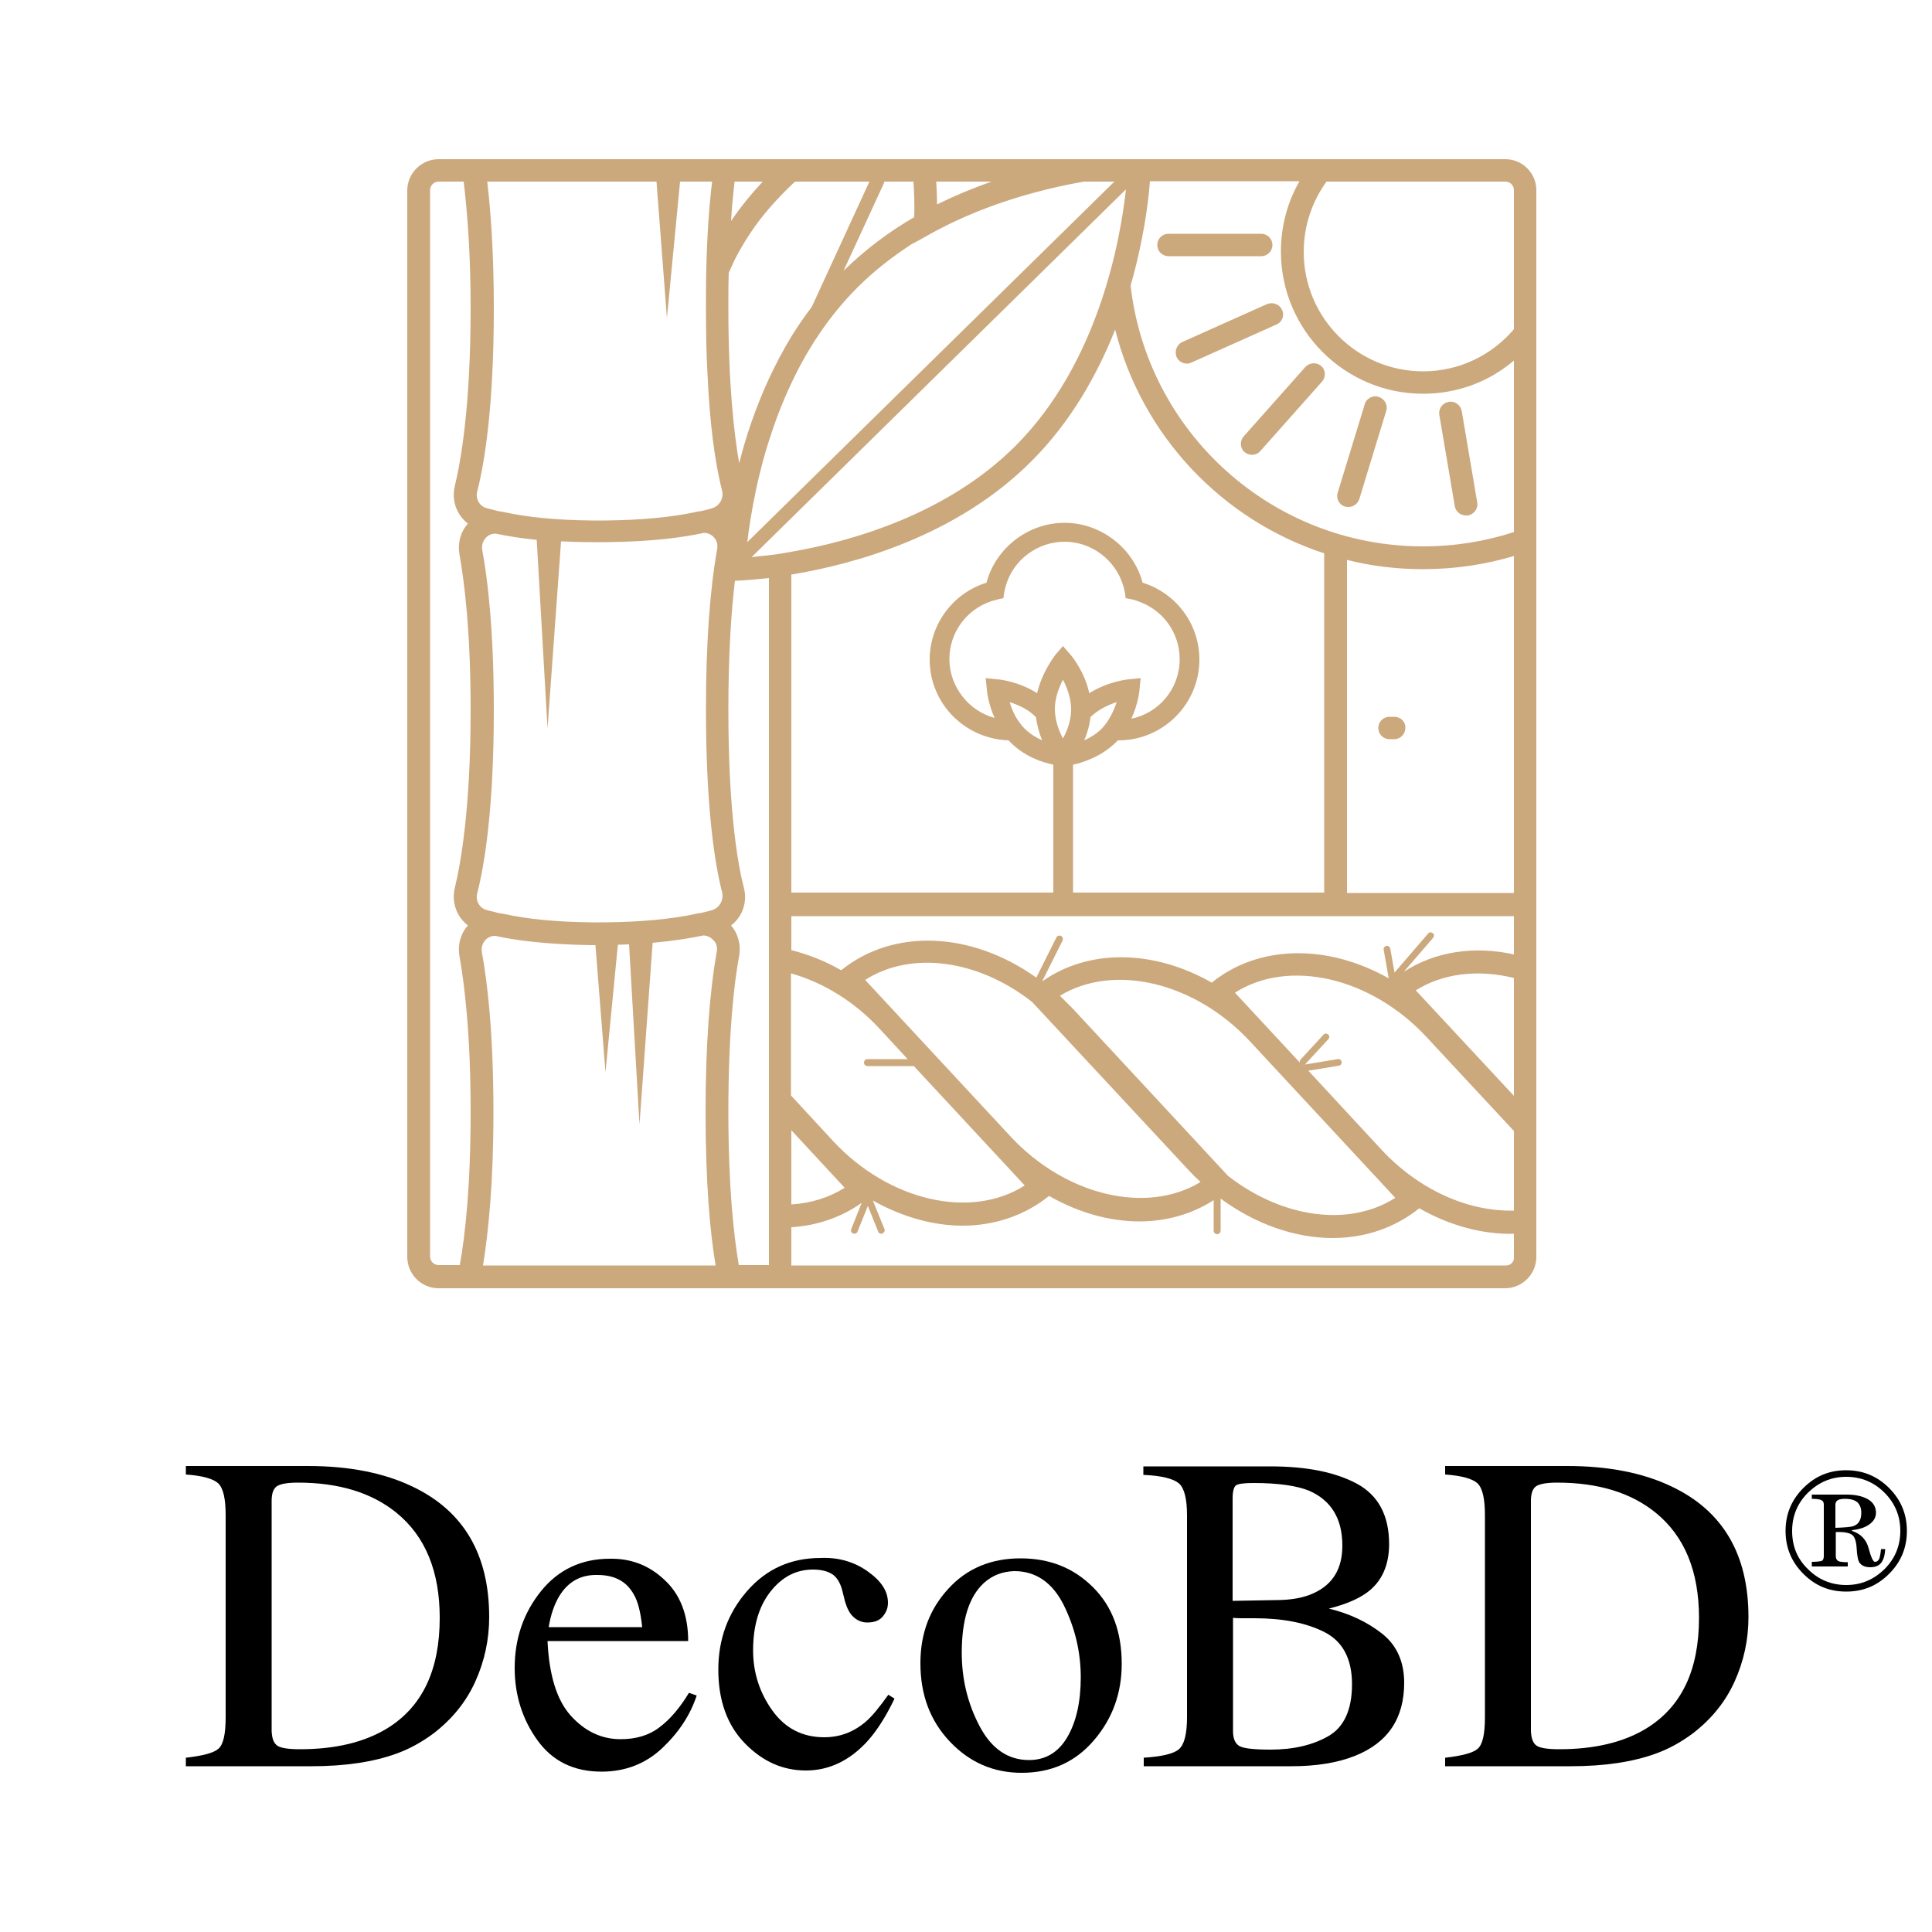 <?xml version="1.0" encoding="UTF-8"?>
<!-- Generator: Adobe Illustrator 28.1.0, SVG Export Plug-In . SVG Version: 6.00 Build 0)  -->
<svg xmlns="http://www.w3.org/2000/svg" xmlns:xlink="http://www.w3.org/1999/xlink" version="1.1" id="Calque_2" x="0px" y="0px" viewBox="0 0 500 500" style="enable-background:new 0 0 500 500;" xml:space="preserve">
<style type="text/css">
	.st0{fill:#CCA87D;}
	.st1{opacity:0;fill:#377F16;}
</style>
<g>
	<g>
		<path class="st0" d="M389.6,41.2h-92.1h-17.9h-37.8h-6h-23h-9.4h-12.5H185h-59.9h-5.9h-5.7c-4.4,0-8.1,3.6-8.1,8.1v276    c0,4.4,3.6,8.1,8.1,8.1h4.3h6h62.5h6h197.2c4.4,0,8.1-3.6,8.1-8.1v-26.3v-12v-1.5v-5.8V278v-12V49.2    C397.6,44.8,394,41.2,389.6,41.2z M256.6,47c-4.6,1.6-9.4,3.6-14.1,5.9c0-2-0.1-4-0.2-5.9H256.6z M242.3,59.7    c13.7-7.3,28-10.9,38.2-12.7h7.9l-95,93.3c0.4-3.5,1.1-8,2.2-13.3c0.5-2.5,1.2-5.1,1.9-7.9c0.4-1.5,0.9-3.1,1.4-4.7    c1.5-4.8,3.4-9.9,5.8-15c4.1-8.8,9.7-17.5,17.2-25c4.3-4.3,9.1-8,14-11.2C238.1,62.1,240.2,60.8,242.3,59.7z M236.4,47    c0.2,2.9,0.3,6,0.2,9.2c-6.4,3.7-12.6,8.3-18.3,13.9l10.6-23l-0.2-0.1H236.4z M190.1,47h7.3c-2.9,3.1-5.7,6.5-8.2,10.2    C189.4,53.3,189.8,49.9,190.1,47z M188.6,70.6c0.5-1.1,1-2.2,1.5-3.3c2.5-4.9,5.5-9.4,8.9-13.3c1.9-2.2,3.8-4.2,5.8-6.1    c0.3-0.3,0.6-0.6,1-0.9H225l-14.9,32.4c-1.9,2.5-3.7,5.1-5.3,7.7c-2.2,3.6-4.1,7.3-5.8,10.9c-3.5,7.6-6,15.1-7.7,21.9    c-1.3-7.5-2.8-20.2-2.8-40.2C188.5,76.5,188.5,73.5,188.6,70.6z M121.1,135.5c-1.9,2.1-2.7,5-2.2,7.9c1.3,7.3,2.9,20.2,2.9,40.3    c0,25.8-2.6,39.9-4.1,46.1c-0.9,3.7,0.5,7.5,3.4,9.7c-1.9,2.1-2.7,5-2.2,7.9c1.3,7.3,2.9,20.2,2.9,40.3c0,19.2-1.4,31.9-2.8,39.7    h-5.5c-1.2,0-2.2-1-2.2-2.2v-276c0-1.2,1-2.2,2.2-2.2h6.5c0.9,7.6,1.8,18.3,1.8,32.7c0,25.8-2.6,39.9-4.1,46.1    C116.8,129.5,118.2,133.3,121.1,135.5z M185.5,246.3c-1.9,10.6-2.9,24.6-2.9,41.5c0,18.7,1.2,31.4,2.6,39.7h-7.1H125    c1.4-8.6,2.7-21.3,2.7-39.7c0-20.6-1.6-33.9-3-41.4c-0.2-1.2,0.2-2.4,1-3.2c0.7-0.7,1.5-1,2.5-1c5.3,1.2,13.3,2.2,24.6,2.4    c0.1,0,0.2,0,0.2,0c0.4,0,0.8,0,1.1,0l2.6,32.9l3.2-33c1,0,1.9-0.1,2.9-0.1l2.7,46.6l3.4-47c5.5-0.5,9.8-1.2,13.1-1.9    c0.9,0,1.8,0.4,2.4,1C185.4,243.9,185.7,245.1,185.5,246.3z M184.4,235.5c-0.9,0.3-1.9,0.5-3.1,0.8c-0.4,0-0.8,0.1-1.2,0.2    c-6.5,1.4-14.4,2.1-23.3,2.2c-0.1,0-0.1,0-0.2,0c-0.6,0-1.2,0-1.7,0c-0.6,0-1.1,0-1.7,0c-0.1,0-0.1,0-0.2,0    c-8.8-0.1-16.4-0.8-22.7-2.2c-0.4-0.1-0.8-0.1-1.3-0.2c-1.2-0.3-2.2-0.6-3.1-0.8c-1.8-0.5-2.9-2.4-2.4-4.3    c2-7.8,4.3-22.4,4.3-47.5c0-20.6-1.6-33.9-3-41.4c-0.2-1.2,0.2-2.4,1-3.2c0.7-0.7,1.5-1,2.5-1c2.8,0.6,6.3,1.2,10.6,1.6l2.8,48.8    l3.5-48.4c2.4,0.1,4.9,0.2,7.7,0.2c0.1,0,0.2,0,0.3,0c0.6,0,1.2,0,1.8,0c0.6,0,1.2,0,1.8,0c0.1,0,0.2,0,0.2,0    c11.6-0.1,19.7-1.2,25.2-2.4c0.9,0,1.8,0.4,2.4,1c0.9,0.8,1.2,2,1,3.2c-1.9,10.6-2.9,24.6-2.9,41.5c0,25.7,2.3,40,4.2,47.4    c0,0,0,0,0,0C187.3,233,186.2,234.9,184.4,235.5z M184.4,131.5c-0.5,0.2-1.1,0.3-1.8,0.5c-0.4,0.1-0.8,0.2-1.3,0.3    c-0.4,0-0.8,0.1-1.2,0.2c-6.5,1.4-14.3,2.1-23.3,2.2c-0.1,0-0.1,0-0.2,0c-0.6,0-1.1,0-1.7,0c-0.6,0-1.1,0-1.7,0    c-0.1,0-0.1,0-0.2,0c-8.8-0.1-16.4-0.8-22.7-2.2c-0.4-0.1-0.8-0.1-1.3-0.2c-1.2-0.3-2.2-0.6-3.1-0.8c-1.8-0.5-2.9-2.4-2.4-4.3    c2-7.8,4.3-22.4,4.3-47.5c0-14.2-0.8-25-1.7-32.7h43.8l2.7,35.3L176,47h8.3c-0.8,6.5-1.3,14-1.5,22.3c-0.1,3.3-0.1,6.8-0.1,10.4    c0,6.4,0.1,12,0.4,17.1c0.6,13.5,2,22.5,3.3,28.2c0.2,0.7,0.3,1.4,0.5,2.1C187.3,129,186.2,130.9,184.4,131.5z M199,234.2v34.3    v27.9v31h-7.8c-1.3-7.6-2.7-20.2-2.7-39.7c0-20.6,1.5-33.4,2.8-40.4c0.5-2.8-0.3-5.7-2.1-7.8c2.9-2.2,4.3-6,3.3-9.8    c-1.5-5.8-4-19.5-4-46c0-15.1,0.8-25.9,1.7-33.4c0.9,0,4.1-0.2,8.8-0.7V234.2z M194.5,144.2l96.9-95.2c-1.5,13.5-7.2,45-28.6,66.4    c-17.7,17.7-42.4,24.7-58,27.4c-2.1,0.4-4.1,0.7-5.8,0.9C197.3,143.9,195.8,144,194.5,144.2z M261.3,181.7    c2.1,0.7,4.8,1.8,6.8,3.9c0.3,2.2,0.9,4.3,1.6,6c-1.5-0.7-3.2-1.7-4.5-3v0C263.1,186.5,261.9,183.8,261.3,181.7z M268.4,179.4    c-4.8-3.1-10-3.6-10.3-3.6l-3-0.3l0.3,3c0,0.2,0.3,3.5,2,7.3c-6.7-1.8-11.7-8.1-11.7-15.2c0-6.8,4.3-12.8,10.8-15    c0.7-0.2,1.5-0.4,2.2-0.6l1-0.2l0.1-1c0.1-0.7,0.3-1.5,0.5-2.2c1.9-6.7,8.2-11.4,15.2-11.4s13.2,4.7,15.2,11.4    c0.2,0.7,0.4,1.5,0.5,2.2l0.1,1l1,0.2c0.7,0.1,1.5,0.3,2.2,0.6c6.5,2.2,10.8,8.2,10.8,15c0,7.6-5.3,13.9-12.5,15.4    c1.8-3.9,2.1-7.4,2.1-7.5l0.3-3l-3,0.3c-0.2,0-5.4,0.5-10.3,3.6c-1.2-5.6-4.6-9.7-4.8-9.9l-2-2.3l-2,2.3    C273,169.7,269.7,173.8,268.4,179.4z M289,181.7c-0.7,2.1-1.9,4.8-3.9,6.9v0c-1.4,1.4-3,2.3-4.5,3c0.7-1.7,1.4-3.8,1.6-6    C284.2,183.6,286.9,182.4,289,181.7z M275.1,175.9c1,2,2.1,4.7,2.1,7.6c0,0.2,0,0.3,0,0.5c-0.1,2.8-1.1,5.3-2.1,7.1    c-1-1.8-2-4.4-2.1-7.3l0-0.4C273,180.6,274.1,177.8,275.1,175.9z M277.7,197.9c2.8-0.6,7.4-2.2,11-5.7c0.2-0.2,0.4-0.4,0.6-0.6    c0.1,0,0.1,0,0.2,0c11.5,0,20.9-9.4,20.9-20.9c0-9.2-6-17.2-14.7-19.9c-2.4-9-10.8-15.5-20.2-15.5s-17.8,6.5-20.2,15.5    c-8.7,2.7-14.7,10.8-14.7,19.9c0,11.3,9,20.5,20.4,20.9c0.2,0.2,0.4,0.4,0.6,0.6c3.6,3.6,8.1,5.1,11,5.7v33.1h-67.8v-82.3    c16.3-2.7,42.7-9.9,62.1-29.3c10.3-10.3,17.1-22.5,21.7-34.1c6.9,27.3,27.5,49.2,54.1,57.9v87.8h-65V197.9z M307.3,302.5    c1.1,1.2,2.2,2.3,3.4,3.4c-14,8.5-34.9,3.5-49.1-11.7l-37.7-40.6c11.9-7.6,29.2-5.3,43.2,5.7L307.3,302.5z M274.3,257.7    c14-8.5,34.9-3.5,49.1,11.7l37.7,40.6c-11.9,7.6-29.2,5.3-43.3-5.7l-40.1-43.2C276.6,260,275.5,258.9,274.3,257.7z M227.6,266.2    l7.3,7.9h-10.4c-0.5,0-0.9,0.4-0.9,0.9c0,0.5,0.4,0.9,0.9,0.9h12l28.7,30.9c-14,8.9-35.2,4-49.6-11.5l-10.9-11.8v-31.6    C213.2,254.3,221.2,259.3,227.6,266.2z M218.6,307.4c-4,2.5-8.7,4-13.8,4.3v-19.2L218.6,307.4z M389.8,327.5h-185v-9.9    c6.7-0.4,13-2.6,18.2-6.3l-2.7,6.8c-0.2,0.4,0,1,0.5,1.1c0.1,0,0.2,0.1,0.3,0.1c0.3,0,0.7-0.2,0.8-0.5l2.7-6.7l2.7,6.7    c0.1,0.3,0.5,0.5,0.8,0.5c0.1,0,0.2,0,0.3-0.1c0.4-0.2,0.7-0.7,0.5-1.1l-3-7.4c7.5,4.2,15.5,6.5,23.2,6.5c8.4,0,16.2-2.7,22.4-7.7    c7.5,4.3,15.6,6.6,23.4,6.6c7,0,13.6-1.9,19.2-5.5v7.9c0,0.5,0.4,0.9,0.9,0.9c0.5,0,0.9-0.4,0.9-0.9v-8.3c9,6.6,19.2,10.2,29,10.2    c8.4,0,16.2-2.7,22.4-7.7c7.9,4.5,16.4,6.8,24.5,6.6v6.3C391.8,326.6,390.9,327.5,389.8,327.5z M391.8,313.3    c-12,0.3-24.8-5.5-34.4-15.9l-18.8-20.3l7.9-1.3c0.5-0.1,0.8-0.5,0.7-1c-0.1-0.5-0.5-0.8-1-0.7l-9.1,1.5l-0.1-0.1    c0.1,0,0.2,0.1,0.3,0.1c0.2,0,0.5-0.1,0.6-0.3l5.9-6.4c0.3-0.4,0.3-0.9-0.1-1.2c-0.4-0.3-0.9-0.3-1.2,0.1l-5.9,6.4    c-0.2,0.2-0.3,0.5-0.2,0.8l-16.8-18.1c14-8.9,35.2-4,49.6,11.5l22.6,24.3V313.3z M391.8,283.6l-25.4-27.3c7-4.4,16.1-5.5,25.4-3.2    V283.6z M391.8,247c-10.4-2.3-20.5-0.7-28.5,4.5l7.6-8.8c0.3-0.4,0.3-0.9-0.1-1.2c-0.4-0.3-0.9-0.3-1.2,0.1l-8.7,10.1l-1.1-6.2    c-0.1-0.5-0.5-0.8-1-0.7c-0.5,0.1-0.8,0.5-0.7,1l1.3,7.4c-15.9-9-33.7-8.7-45.8,1.1c-15.1-8.6-31.9-8.8-43.9-0.3c0,0,0,0,0,0    c0-0.1,0.1-0.1,0.1-0.2l5.2-10.4c0.2-0.4,0-1-0.4-1.2c-0.4-0.2-1,0-1.2,0.4l-5.2,10.4c-16.9-12-37-12.8-50.5-1.9    c-4.2-2.4-8.5-4.1-12.9-5.2v-8.8h187V247z M391.8,231.1h-43.2v-86.2c6.3,1.6,12.9,2.4,19.7,2.4c8.2,0,16.1-1.2,23.5-3.4V231.1z     M391.8,137.7c-7.4,2.4-15.3,3.7-23.5,3.7c-39.1,0-71.4-29.5-75.7-67.5c3.3-11.5,4.6-21.5,5-27h38.7c-3.1,5.4-4.8,11.6-4.8,18.2    c0,20.3,16.5,36.8,36.8,36.8c9,0,17.2-3.2,23.5-8.6V137.7z M391.8,85.2c-5.7,6.7-14.1,10.9-23.5,10.9c-17.1,0-30.9-13.9-30.9-30.9    c0-6.8,2.2-13.1,5.9-18.2h46.3c1.2,0,2.2,1,2.2,2.2V85.2z"></path>
		<path class="st0" d="M360.8,185.5h-1.2c-1.6,0-2.9,1.3-2.9,2.9c0,1.6,1.3,2.9,2.9,2.9h1.2c1.6,0,2.9-1.3,2.9-2.9    C363.8,186.8,362.5,185.5,360.8,185.5z"></path>
		<path class="st0" d="M329.3,63.4c0-1.6-1.3-2.9-2.9-2.9h-24c-1.6,0-2.9,1.3-2.9,2.9c0,1.6,1.3,2.9,2.9,2.9h24    C328,66.3,329.3,65,329.3,63.4z"></path>
		<path class="st0" d="M331.8,80.2c-0.7-1.5-2.4-2.1-3.9-1.5l-21.9,9.8c-1.5,0.7-2.1,2.4-1.5,3.9c0.5,1.1,1.6,1.7,2.7,1.7    c0.4,0,0.8-0.1,1.2-0.3l21.9-9.8C331.8,83.4,332.5,81.7,331.8,80.2z"></path>
		<path class="st0" d="M337.8,95l-15.9,17.9c-1.1,1.2-1,3.1,0.2,4.1c0.6,0.5,1.2,0.7,1.9,0.7c0.8,0,1.6-0.3,2.2-1l15.9-17.9    c1.1-1.2,1-3.1-0.2-4.1C340.7,93.7,338.9,93.8,337.8,95z"></path>
		<path class="st0" d="M356.8,102.7c-1.5-0.5-3.2,0.4-3.6,1.9l-7,22.9c-0.5,1.5,0.4,3.2,1.9,3.6c0.3,0.1,0.6,0.1,0.9,0.1    c1.2,0,2.4-0.8,2.8-2.1l7-22.9C359.2,104.8,358.3,103.2,356.8,102.7z"></path>
		<path class="st0" d="M376.5,131c0.2,1.4,1.5,2.4,2.9,2.4c0.2,0,0.3,0,0.5,0c1.6-0.3,2.7-1.8,2.4-3.4l-4-23.6    c-0.3-1.6-1.8-2.7-3.4-2.4c-1.6,0.3-2.7,1.8-2.4,3.4L376.5,131z"></path>
	</g>
	<g>
		<g>
			<path d="M48.1,454.9c4.3-0.5,7.1-1.2,8.4-2.3c1.3-1.1,1.9-3.8,1.9-8.2v-52.2c0-4.3-0.6-7-1.9-8.3c-1.3-1.2-4.1-2-8.4-2.3v-2.2     h31.6c10.7,0,19.7,1.8,27,5.3c13.3,6.3,19.9,17.6,19.9,33.8c0,5.8-1.2,11.4-3.6,16.7c-2.4,5.3-6,9.7-10.8,13.4     c-3.1,2.3-6.2,4-9.5,5.2c-6,2.2-13.4,3.3-22.1,3.3H48.1V454.9z M71.8,451.8c0.9,0.6,2.9,0.9,5.8,0.9c9.2,0,16.7-1.8,22.6-5.4     c9.1-5.6,13.6-15.1,13.6-28.6c0-12-3.7-21.1-11.2-27.2c-6.4-5.2-14.9-7.8-25.5-7.8c-2.6,0-4.4,0.3-5.4,0.9     c-0.9,0.6-1.4,1.8-1.4,3.8V448C70.4,449.9,70.8,451.1,71.8,451.8z"></path>
			<path d="M172,408.9c4,3.7,6.1,9,6.1,15.8h-36.4c0.4,8.8,2.4,15.3,6,19.3c3.6,4,7.9,6.1,12.9,6.1c4,0,7.4-1,10.1-3.1     c2.8-2.1,5.3-5.1,7.6-8.9l2,0.7c-1.6,4.9-4.5,9.4-8.8,13.5c-4.3,4.1-9.6,6.2-15.8,6.2c-7.2,0-12.7-2.7-16.6-8.1     c-3.9-5.4-5.9-11.7-5.9-18.7c0-7.7,2.3-14.3,6.8-19.9c4.5-5.6,10.5-8.4,17.8-8.4C163.3,403.3,168,405.1,172,408.9z M144.6,413.3     c-1.2,2.1-2.1,4.7-2.6,7.8h24.2c-0.4-3.8-1.1-6.7-2.2-8.5c-1.9-3.4-5-5-9.4-5C150.2,407.5,146.9,409.4,144.6,413.3z"></path>
			<path d="M224.6,406.7c3.5,2.5,5.2,5.1,5.2,8.1c0,1.3-0.4,2.4-1.3,3.5c-0.9,1.1-2.2,1.6-4.1,1.6c-1.3,0-2.5-0.5-3.5-1.4     c-1-0.9-1.7-2.3-2.2-4l-0.7-2.8c-0.5-2-1.4-3.5-2.6-4.3c-1.3-0.8-2.9-1.2-5-1.2c-4.4,0-8,1.9-11,5.7c-3,3.8-4.5,8.9-4.5,15.2     c0,5.8,1.7,11,5,15.6c3.3,4.6,7.8,6.9,13.4,6.9c4,0,7.5-1.3,10.6-3.9c1.8-1.5,3.7-3.9,6-7.1l1.6,1c-2.2,4.6-4.5,8.2-6.9,10.9     c-4.6,5.1-10,7.7-16,7.7c-6,0-11.2-2.3-15.8-7c-4.6-4.7-6.9-11.1-6.9-19.1c0-7.9,2.5-14.7,7.5-20.4c5-5.7,11.3-8.5,19-8.5     C217,403,221.1,404.2,224.6,406.7z"></path>
			<path d="M245.4,411.2c4.8-5.3,11.1-7.9,18.7-7.9c7.6,0,13.8,2.5,18.8,7.5c5,5,7.4,11.6,7.4,19.8c0,7.6-2.4,14.2-7.2,19.8     s-11,8.4-18.7,8.4c-7.3,0-13.5-2.7-18.6-8.1c-5.1-5.4-7.6-12.1-7.6-20.3C238.2,422.8,240.6,416.4,245.4,411.2z M254.6,409.7     c-3.8,3.5-5.7,9.5-5.7,18c0,6.8,1.5,13.1,4.6,19c3.1,5.9,7.4,8.8,12.8,8.8c4.3,0,7.6-2,9.9-5.9c2.3-3.9,3.5-9.1,3.5-15.5     c0-6.6-1.5-12.8-4.4-18.7c-2.9-5.8-7.2-8.8-12.8-8.8C259.4,406.7,256.8,407.7,254.6,409.7z"></path>
			<path d="M295.9,454.9c4.7-0.3,7.8-1,9.2-2.2c1.4-1.2,2.1-4,2.1-8.3v-52.2c0-4.3-0.7-7.1-2.1-8.3c-1.4-1.2-4.4-2-9.2-2.2v-2.2     h32.9c9.4,0,16.8,1.5,22.4,4.5c5.5,3,8.3,8.2,8.3,15.6c0,5.5-1.9,9.8-5.8,12.6c-2.2,1.6-5.4,3-9.8,4.1c5.4,1.3,10,3.5,13.8,6.5     c3.8,3,5.7,7.3,5.7,12.7c0,9.2-4.2,15.5-12.7,18.9c-4.5,1.8-10,2.7-16.5,2.7h-38.2V454.9z M340,412.3c5-2.3,7.4-6.4,7.4-12.3     c0-7-2.9-11.7-8.6-14.2c-3.2-1.3-8-2-14.4-2c-2.4,0-4,0.2-4.5,0.6c-0.6,0.4-0.9,1.6-0.9,3.4v26.5l11.2-0.2     C334.2,414.1,337.4,413.5,340,412.3z M343.8,449.3c4-2.3,6.1-6.8,6.1-13.4c0-6.6-2.4-11.1-7.1-13.5c-4.7-2.4-10.8-3.6-18.1-3.6     c-1.8,0-2.9,0-3.4,0s-1.2,0-2.2-0.1V448c0,2,0.6,3.3,1.7,3.9c1.1,0.6,3.8,0.9,8,0.9C334.8,452.8,339.8,451.6,343.8,449.3z"></path>
			<path d="M374,454.9c4.3-0.5,7.1-1.2,8.4-2.3c1.3-1.1,1.9-3.8,1.9-8.2v-52.2c0-4.3-0.6-7-1.9-8.3c-1.3-1.2-4.1-2-8.4-2.3v-2.2     h31.6c10.7,0,19.7,1.8,27,5.3c13.3,6.3,19.9,17.6,19.9,33.8c0,5.8-1.2,11.4-3.6,16.7c-2.4,5.3-6,9.7-10.8,13.4     c-3.1,2.3-6.2,4-9.5,5.2c-6,2.2-13.4,3.3-22.1,3.3H374V454.9z M397.7,451.8c0.9,0.6,2.9,0.9,5.8,0.9c9.2,0,16.7-1.8,22.6-5.4     c9.1-5.6,13.6-15.1,13.6-28.6c0-12-3.7-21.1-11.2-27.2c-6.4-5.2-14.9-7.8-25.5-7.8c-2.6,0-4.4,0.3-5.4,0.9     c-0.9,0.6-1.4,1.8-1.4,3.8V448C396.3,449.9,396.7,451.1,397.7,451.8z"></path>
		</g>
	</g>
	<g>
		<g>
			<path d="M466.7,385.1c3.1-3.1,6.7-4.6,11.1-4.6c4.3,0,8,1.5,11.1,4.6c3.1,3.1,4.6,6.8,4.6,11.1s-1.5,8-4.6,11.1     c-3.1,3.1-6.7,4.6-11.1,4.6s-8-1.5-11.1-4.6c-3.1-3.1-4.6-6.8-4.6-11.1S463.6,388.2,466.7,385.1z M467.9,406.1     c2.7,2.7,6,4.1,9.9,4.1c3.9,0,7.1-1.4,9.9-4.1c2.7-2.7,4.1-6,4.1-9.9s-1.4-7.2-4.1-9.9c-2.7-2.7-6-4.1-9.9-4.1     c-3.9,0-7.1,1.4-9.9,4.1c-2.7,2.7-4.1,6-4.1,9.9S465.1,403.4,467.9,406.1z M468.9,404.2c1.2,0,2-0.1,2.5-0.2     c0.4-0.2,0.6-0.6,0.6-1.3v-13.3c0-0.6-0.2-1-0.7-1.2c-0.4-0.2-1.3-0.3-2.4-0.3v-1.1h9c2.3,0,4.1,0.4,5.5,1.2     c1.4,0.8,2.1,2,2.1,3.5c0,1.2-0.6,2.2-1.7,3c-1.1,0.8-2.6,1.3-4.5,1.5v0.2c2.2,0.7,3.7,2.2,4.3,4.5c0.6,2.3,1.2,3.5,1.6,3.5     c0.6,0,0.9-0.3,1.2-0.9c0.1-0.4,0.3-1.2,0.4-2.4h1.1c-0.1,1.3-0.3,2.3-0.7,3c-0.6,1.2-1.7,1.7-3.2,1.7c-1.4,0-2.4-0.5-2.9-1.4     c-0.3-0.6-0.5-1.8-0.6-3.5c-0.1-1.8-0.5-3-1.2-3.5c-0.7-0.5-2.1-0.8-4.2-0.7v6.2c0,0.7,0.3,1.2,0.9,1.4c0.4,0.1,1.1,0.2,2.2,0.2     v1.1h-9.3V404.2z M479.8,394.9c1.3-0.5,1.9-1.7,1.9-3.4c0-1.1-0.3-2-1-2.7c-0.7-0.6-1.7-0.9-3.2-0.9c-0.8,0-1.4,0.1-1.8,0.3     c-0.4,0.2-0.7,0.6-0.7,1.2v6C477.5,395.3,479.1,395.2,479.8,394.9z"></path>
		</g>
	</g>
	<rect x="6.6" y="395.3" class="st1" width="41.2" height="38.3"></rect>
</g>
</svg>
